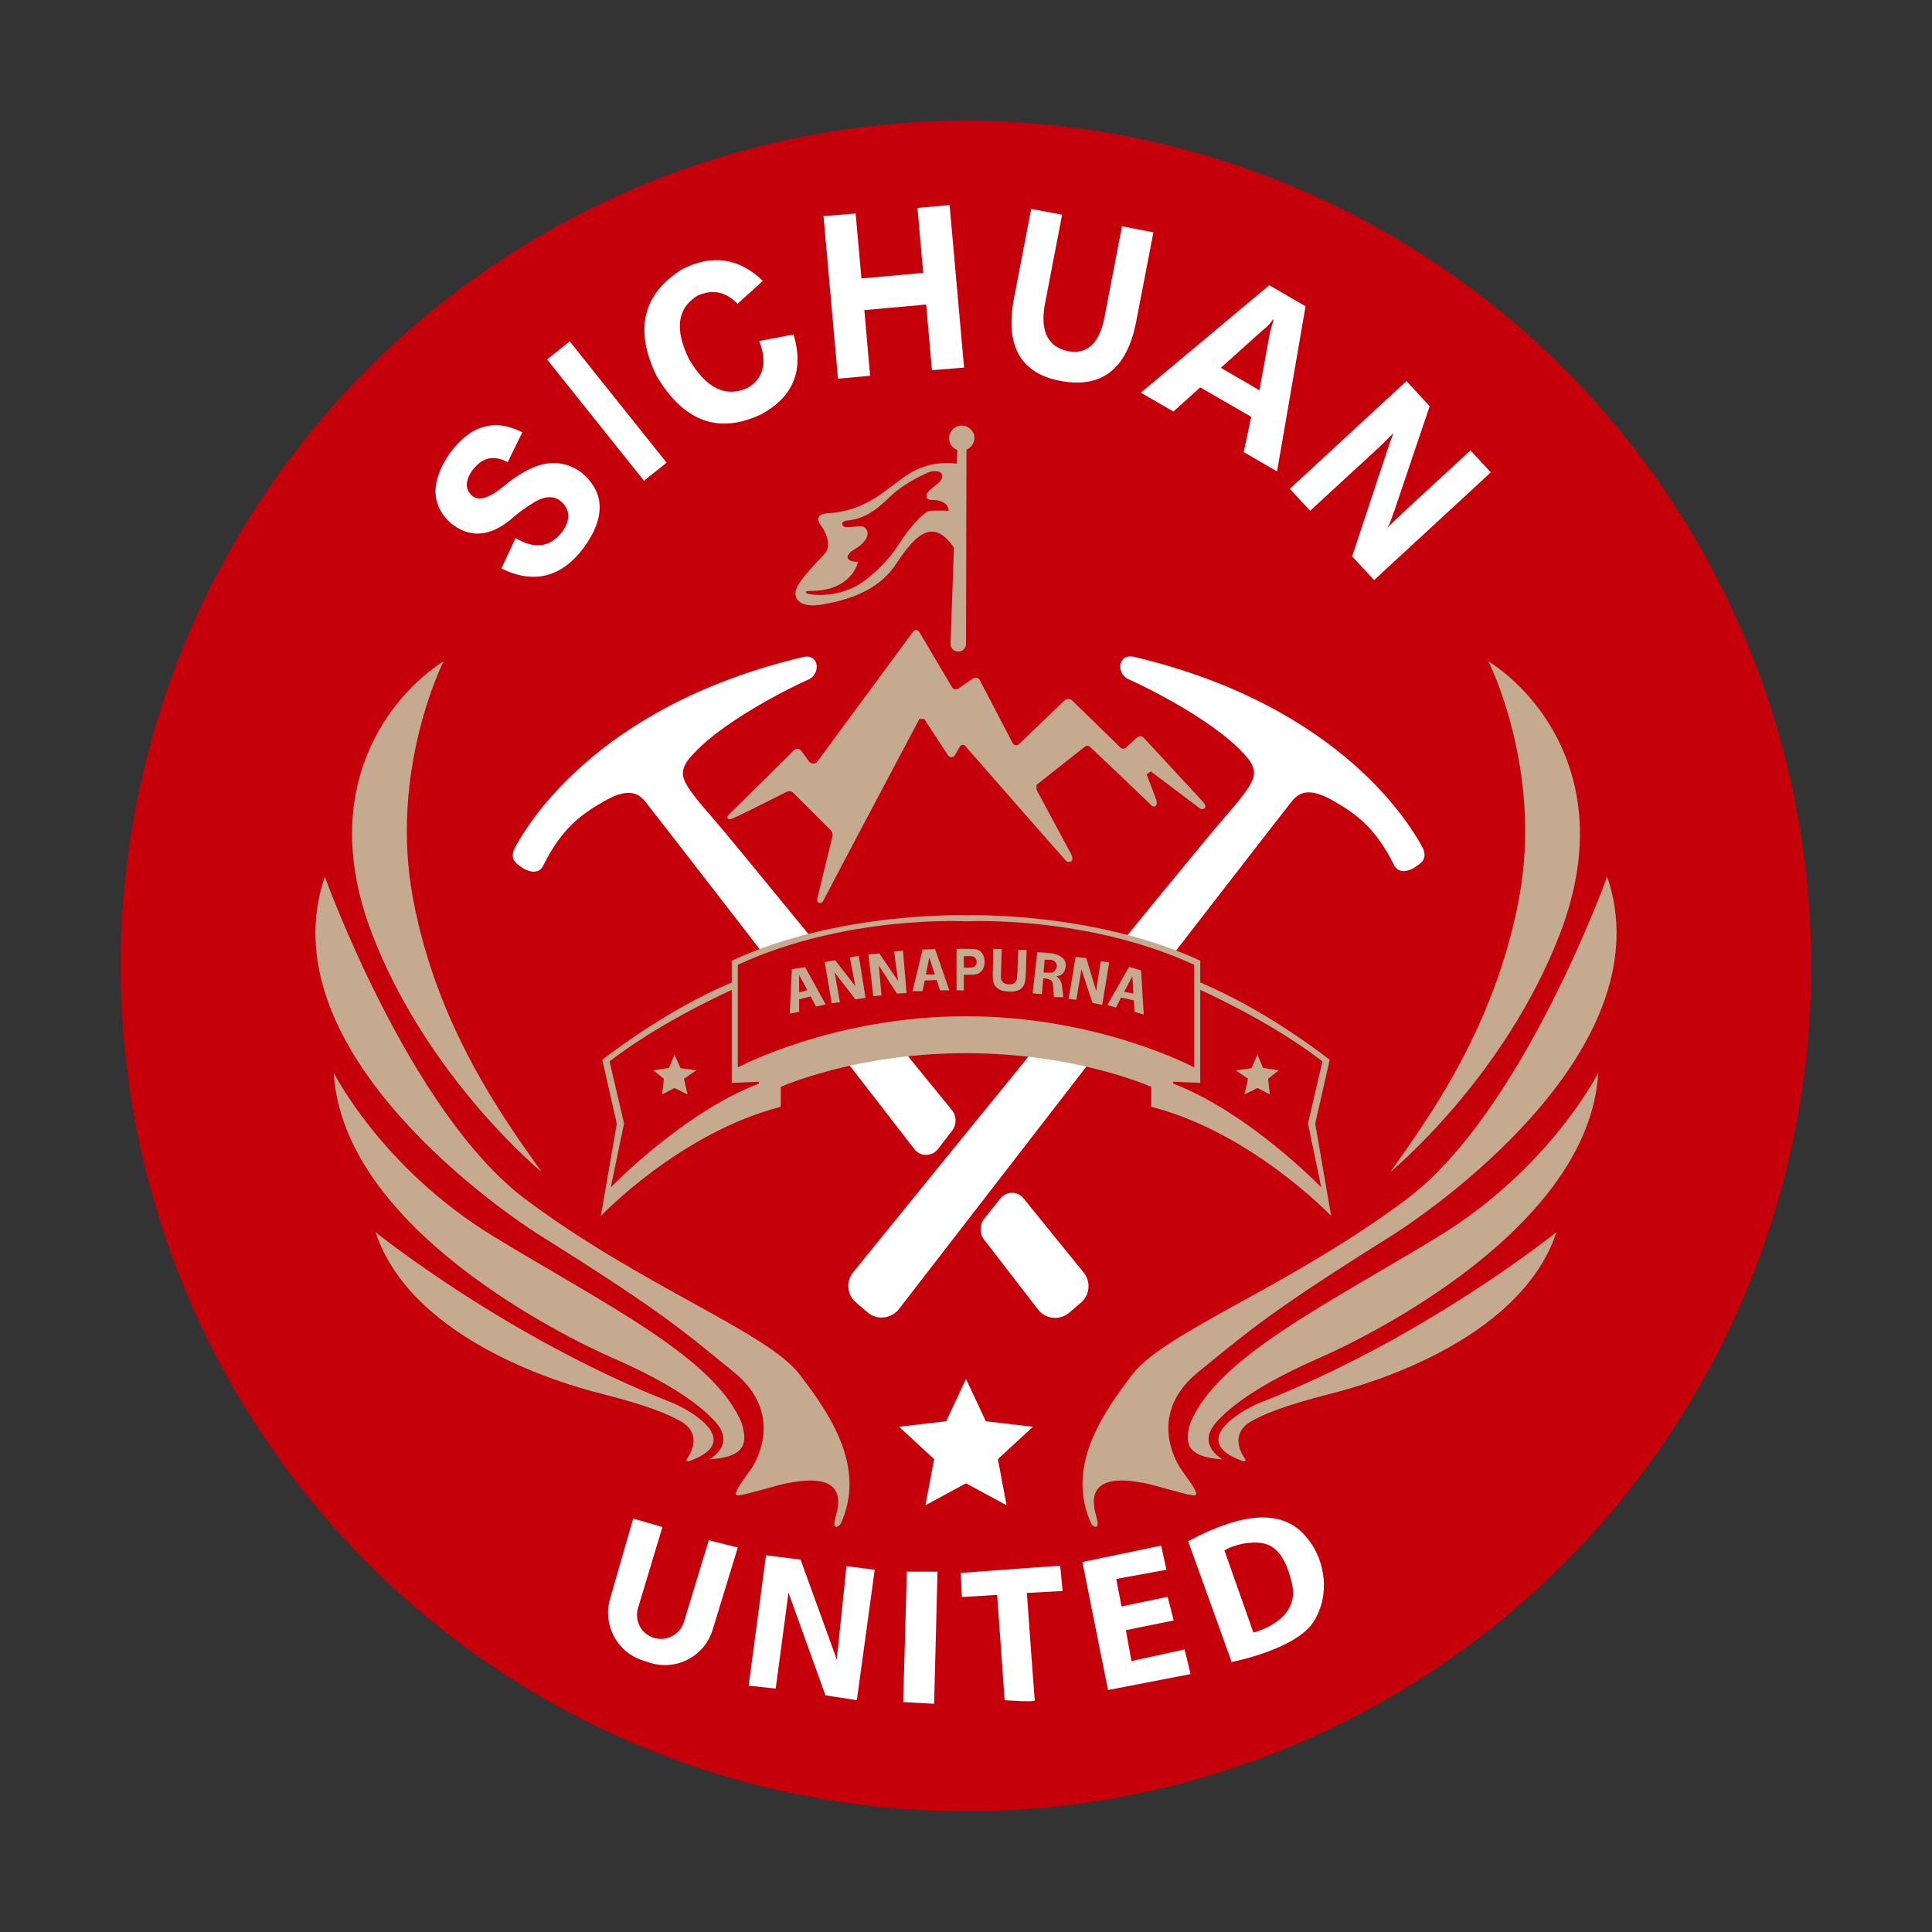 <svg version="1.1" xmlns="http://www.w3.org/2000/svg" xmlns:xlink="http://www.w3.org/1999/xlink" x="0px" y="0px"
	 viewBox="0 0 800 800" style="enable-background:new 0 0 800 800;" xml:space="preserve">
<rect x="0" y="0" width="800" height="800" fill="#333333" stroke="none"/>
<style type="text/css">
	.st0{fill:#C6000A;}
	.st1{fill:#FFFFFF;}
	.st2{fill:#C6AA8F;}
</style>
<circle class="st0" cx="400" cy="400" r="350"/>
<g>
	<path class="st1" d="M469.7,272c-6.9-1.6-7.7,7-2.3,9.3c5.3,2.3,38.7,18.3,50.3,34c3.3,5.7,2.3,8.3-11.3,24
		c-12.1,13.8-126.5,154.7-153.1,187.5c-3.1,3.8-2.6,9.3,1.1,12.5l4.8,4.1c3.9,3.4,9.8,2.7,13-1.3c29.3-37.9,159.9-207,162.9-210.5
		c3.3-4,7.7-5.3,17,0c9.3,5.3,17.3,11,25,26.3c2,4.7,7.3,2.3,8.8,1.2c1.5-1.2,6.2-3,2.7-9S557.3,292.8,469.7,272z"/>
	<path class="st1" d="M414.3,496.2l-6.7,8.4c-2,2.5-2.1,6.1-0.1,8.7c9.6,12.4,17.4,22.5,22.3,28.9c3.1,4.1,9.1,4.7,13,1.3l4.8-4.1
		c3.7-3.2,4.2-8.7,1.1-12.5c-5.3-6.5-14.1-17.4-24.9-30.7C421.4,493.1,416.7,493.2,414.3,496.2z"/>
	<path class="st1" d="M394.1,468.4c2.1-2.6,2.1-6.3,0-8.8c-41.6-51.1-90.7-111.4-98.4-120.2c-13.7-15.7-14.7-18.3-11.3-24
		c11.7-15.7,45-31.7,50.3-34c5.3-2.3,4.6-11-2.3-9.3c-87.7,20.8-115.3,72.2-118.8,78.2s1.2,7.8,2.7,9c1.5,1.2,6.8,3.5,8.8-1.2
		c7.7-15.3,15.7-21,25-26.3c9.3-5.3,13.7-4,17,0c2,2.4,63.4,81.8,111.5,144c2.4,3.2,7.2,3.2,9.7,0.1L394.1,468.4z"/>
</g>
<g>
	<g>
		<path class="st2" d="M183.7,273.8c0,0-22.7,44.7-12.7,98.2s37.7,91.3,53.3,113.3c0,0-47.3-38.8-70.3-98.8S161.3,288.2,183.7,273.8
			z"/>
		<path class="st2" d="M134.5,363c0,0,35,97.5,83,133.5s100,55,113.5,72.5s27.5,39,17.2,61.8c-0.8,1.5-3.9,3.2-2.2-2.7
			s4.4-18.6-19.1-14.1c-4.8,0.6-20.2,5.9-21.9,5.1s4.1-7.9,6.2-11.1s13.6-22.9-7.5-40s-29.1-24.5-79.4-56
			C200.8,497.2,111,432,134.5,363z"/>
		<path class="st2" d="M138.2,444.2c0,0,19.8,39.5,66.2,67.8s91.8,50.2,102.8,77.5c2,7.2,2.5,13.8-13.5,14.8c0,0,11-5.8,2.8-15.2
			s-23.8-18.5-42.8-26.8S142,509,138.2,444.2z"/>
		<path class="st2" d="M155.5,510.2c0,0,54.5,44,123.2,70.8c7.6,3.2,29.7,16,6.4,24.1c-0.6,0.2-1.1-0.4-0.7-0.9
			c2.2-3.2,6-10.7-2.4-15.6c-11-6.4-31.5-11-37.2-12.6C239.2,574.3,171,557,155.5,510.2z"/>
	</g>
	<path class="st2" d="M248.8,503.5c0,0,32.8-34.5,74.5-45.2V400c0,0-30.1,5.5-73.9,38.8l6,26.5L248.8,503.5z"/>
	<path class="st0" d="M314.2,448.7V405c0,0-35.2,14-61.8,34.5l6,25.7l-5.5,26.5C252.8,491.7,282.8,460.7,314.2,448.7z"/>
	<polygon class="st2" points="279.3,436.7 277,442.2 270.5,443.2 274.9,446.7 274.2,453.2 279.3,450.5 284.7,453.2 283.2,446.7 
		288.3,443.2 281.8,442.3 	"/>
	<g>
		<path class="st2" d="M616.3,273.8c0,0,22.7,44.7,12.7,98.2s-37.7,91.3-53.3,113.3c0,0,47.3-38.8,70.3-98.8
			S638.7,288.2,616.3,273.8z"/>
		<path class="st2" d="M665.5,363c0,0-35,97.5-83,133.5s-100,55-113.5,72.5s-27.5,39-17.2,61.8c0.8,1.5,3.9,3.2,2.2-2.7
			s-4.4-18.6,19.1-14.1c4.8,0.6,20.2,5.9,21.9,5.1s-4.1-7.9-6.2-11.1s-13.6-22.9,7.5-40s29.1-24.5,79.4-56
			C599.2,497.2,689,432,665.5,363z"/>
		<path class="st2" d="M661.8,444.2c0,0-19.8,39.5-66.2,67.8s-91.8,50.2-102.8,77.5c-2,7.2-2.5,13.8,13.5,14.8c0,0-11-5.8-2.8-15.2
			s23.8-18.5,42.8-26.8S658,509,661.8,444.2z"/>
		<path class="st2" d="M644.5,510.2c0,0-54.5,44-123.2,70.8c-7.6,3.2-29.7,16-6.4,24.1c0.6,0.2,1.1-0.4,0.7-0.9
			c-2.2-3.2-6-10.7,2.4-15.6c11-6.4,31.5-11,37.2-12.6C560.8,574.3,629,557,644.5,510.2z"/>
	</g>
	<polygon class="st1" points="427.7,590.8 408.2,588.5 400,571 391.8,588.5 372.3,590.8 386.8,604.2 383.2,623.3 400,614.2 
		416.8,623.3 413.2,604.2 	"/>
	<path class="st2" d="M551.2,503.5c0,0-32.8-34.5-74.5-45.2V400c0,0,30.1,5.5,73.9,38.8l-6,26.5L551.2,503.5z"/>
	<path class="st0" d="M485.8,448.7V405c0,0,35.2,14,61.8,34.5l-6,25.7l5.5,26.5C547.2,491.7,517.2,460.7,485.8,448.7z"/>
	<polygon class="st2" points="520.7,436.7 523,442.2 529.5,443.2 525.1,446.7 525.8,453.2 520.7,450.5 515.3,453.2 516.8,446.7 
		511.7,443.2 518.2,442.3 	"/>
	<path class="st2" d="M400,379c0,0-52.5-1.8-97,18.8v50.6l11.6-0.5l8.6,2.2c0,0,30.9-14,76.8-14s76.8,14,76.8,14l8.6-2.2l11.6,0.5
		v-50.6C452.5,377.2,400,379,400,379z"/>
	<path class="st0" d="M400,381.5c0,0-49.5-2.8-94.5,18V442c0,0,39.5-21.2,94.5-21.2s94.5,21.2,94.5,21.2v-42.5
		C449.5,378.8,400,381.5,400,381.5z"/>
</g>
<path class="st2" d="M378.2,261.4l-39.7,53.9c-0.9,1.2-2.6,1.2-3.5,0l-3.2-4.4c-0.7-1-2.2-1.1-3-0.3c-6,6-26.4,26.2-27.1,26.8
	c-0.8,0.8-0.8,2.4,1.4,1.6c1.8-0.6,17.5-8.5,22.6-11.1c1-0.5,2.1-0.3,2.9,0.5l15.4,15.4c0.7,0.7,0.9,1.6,0.7,2.5
	c-1.3,5.4-6,24.4-6.3,25.9c-0.4,1.8,1.8,2.4,2.5,0.8s39.8-75.3,39.8-75.3h2l9.9,15.1c0.7,1,2.2,1,2.8-0.1l2.1-3.6
	c0.5-0.8,1.6-0.9,2.2-0.2c6.9,7.9,40.3,46.1,41.6,47.4c1.5,1.5,3.8,0.3,2.2-2.7S429.2,327,429.2,327v-2l20-15.8
	c0.7-0.5,1.6-0.5,2.2,0.1c4.8,4.5,24.3,23,25.4,24.2c1.3,1.3,2.8-0.2,2-2.3c-0.8-2.2-4-10.5-4-10.5l1.7-1.3c0,0,19,14.3,20.3,15.3
	c1.3,1,3.5-0.3,1.5-2.5l-24.7-26.7c-0.7-0.8-2-0.9-2.8-0.1l-4.6,4.2c-0.6,0.6-1.6,0.5-2.2,0l-20-19.5c-0.9-0.9-2.4-0.9-3.3,0
	L422,308.1c-0.8,0.8-2.2,0.6-2.7-0.4l-13.6-26.1c-0.5-1-1.8-1.3-2.7-0.7l-6.3,4.3c-0.8,0.5-1.9,0.3-2.4-0.5l-13.7-23.1
	C380.1,260.7,378.8,260.6,378.2,261.4z"/>
<path class="st2" d="M398.2,176.2c-2.9,0-5.2,2.4-5.2,5.2c0,2.3,1.4,4.2,3.4,4.9l-0.2,5.7c-2.6-0.4-11.5-1.1-19.7,4.1
	c-9.8,6.2-16.8,15.5-34.5,16.5c-4.2,0.5-3.5,3.2-2.2,4.8s5.4,8.3,1.4,12.3s-11.5,12-11.8,15.3c-0.3,3.3,2,7,11.8,5.2
	c9.8-1.8,22.3-5.5,29.5-16.2c7.2-10.7,14.8-20.7,24-7.7c0.1,0.2,0.2,0.4,0.3,0.6l-1.4,39.6c-0.1,1.8,1.4,3.3,3.2,3.3
	c1.8,0,3.2-1.4,3.2-3.2l0.2-80.4c1.9-0.8,3.3-2.7,3.3-4.9C403.5,178.6,401.1,176.2,398.2,176.2z M392.8,211.5c0,0-4.4-0.2-7.5,0
	s-10.1,9-12.6,13.1s-7.5,10.6-15.2,16.2c-9.8,7.1-21.4,5.5-22.9,5.1c-1.5-0.4-1-1.2,0.3-1.2c15.8,0.3,19.6-9.2,20.3-11.6
	c0.1-0.3-0.1-0.5-0.4-0.5c-1,0-3.2-0.2-3.7-1.4c-0.7-1.6,1.8-3.2,2.8-3.8s2.4-1.3,3.9-3.2c3-3.5,0.6-6.3-1.1-6.3
	c-1.7,0-3.2,0.3-5.8,0.4c-2.7,0.1-2.9-2.4-0.5-2.7c7.2-0.7,11.8-3.8,17.9-9.7s13.1-8.8,15.2-9.9s6-1.5,6.6,0.6s-1.8,3.6-4.6,5.9
	s-2.1,4.5,0,4.5C393.2,206.9,392.8,211.5,392.8,211.5z"/>
<g>
	<path class="st2" d="M337.9,416.8l4-0.9l-8.5-15.4l-5.5,0.8l-0.9,18.4l3.9-0.7v-5.2l4.8-1.2L337.9,416.8z M330.9,410.9v-7.2
		l3.4,6.3L330.9,410.9z"/>
	<polygon class="st2" points="341.5,398.4 344.4,415.4 347.8,415 345.6,402.7 354.2,413.8 358.4,413.2 355.6,395.8 351.9,396.4 
		354.2,408.4 345.8,397.6 	"/>
	<polygon class="st2" points="359.6,395.2 361.6,412.5 365,412.2 363.9,399.8 371.4,411.4 375.4,411.2 373.9,393.6 370.2,394 
		371.9,406.2 364.1,394.8 	"/>
	<path class="st2" d="M389.2,410.1h3.9l-5.9-17.1l-5.2,0.2l-4.1,17.2h4.1l0.9-4.4l5-0.2L389.2,410.1z M383.4,403.5l1.4-7.1l2.3,7.1
		H383.4z"/>
	<path class="st2" d="M396.1,410.1v-17.2h4.9c1.8,0,3.1,0.1,3.6,0.3c0.9,0.3,1.6,0.8,2.2,1.7c0.6,0.9,0.9,2,0.9,3.3
		c0,1.1-0.2,1.9-0.5,2.7c-0.3,0.7-0.8,1.3-1.3,1.7c-0.5,0.4-1,0.7-1.6,0.8c-0.7,0.2-1.8,0.2-3.2,0.2h-2v6.5H396.1z M399.1,395.8v4.9
		h1.7c1.2,0,2-0.1,2.4-0.3s0.7-0.5,0.9-0.8s0.3-0.8,0.3-1.3c0-0.6-0.2-1.1-0.5-1.5c-0.3-0.4-0.7-0.7-1.2-0.8
		c-0.4-0.1-1.1-0.1-2.2-0.1H399.1z"/>
	<path class="st2" d="M411.3,392.9l3.5,0.1l-0.3,9.3c-0.1,1.5,0,2.4,0,2.9c0.1,0.7,0.5,1.3,1,1.7s1.3,0.7,2.3,0.7
		c1,0,1.7-0.1,2.2-0.5c0.5-0.4,0.8-0.9,1-1.4c0.1-0.6,0.2-1.6,0.3-2.9l0.3-9.5l3.5,0.1l-0.3,9c-0.1,2.1-0.2,3.5-0.4,4.4
		c-0.2,0.8-0.6,1.5-1.1,2.1c-0.5,0.6-1.2,1-2.1,1.3c-0.9,0.3-2,0.5-3.3,0.4c-1.6-0.1-2.9-0.3-3.7-0.7c-0.8-0.4-1.5-0.9-2-1.5
		s-0.8-1.3-0.9-1.9c-0.2-1-0.3-2.4-0.2-4.4L411.3,392.9z"/>
	<path class="st2" d="M437.4,404.2c0,0,3.8,0.1,3.9-4.6s-7.3-5.1-8.4-5.1l-3.4-0.2l-1.9,17l3.8,0.4l0.6-6.6c3.9,0.1,3.9,1.8,4,2.6
		s0.4,5.2,0.4,5.2h3.9c0,0-0.2-2.4-0.6-5S437.4,404.2,437.4,404.2z M435.3,402.8c-0.6,0-2-0.1-3.2-0.1l0.5-5.3c0.6,0,1.3,0,2.1,0
		c1.7,0,3,1.2,2.9,2.6S436.3,402.8,435.3,402.8z"/>
	<polygon class="st2" points="445.4,396.2 442.5,413.6 445.7,414 447.8,401.4 452.4,415.3 456.4,416.1 459.3,398.5 455.8,398 
		453.9,410.3 449.8,396.7 	"/>
	<path class="st2" d="M469.8,419l3.8,1.1l-1.1-18.3l-5-1.4l-9,15.8l3.6,1l2.1-4.1l5.3,1.1L469.8,419z M465.5,410.7l3.4-6.5l0.4,7.2
		L465.5,410.7z"/>
</g>
<g>
	<path class="st1" d="M262.2,628.8l-9.6,33.3c-3.1,10.8,2.9,22.1,13.7,25.5l2.8,0.9c11,3.5,22.7-2.7,26-13.7l10.4-34l-12-3
		l-10.3,33.8c-1.6,5.2-7.1,8.2-12.4,6.6h0c-5.3-1.6-8.2-7.1-6.6-12.4l10.1-33.5L262.2,628.8z"/>
	<polygon class="st1" points="317.2,644 310,698 321.2,699.2 326.5,659.5 341.8,702 354.8,704 362.2,650 350.5,648.5 346.5,687.2 
		331.5,645.8 	"/>
	<polygon class="st1" points="375.5,650.8 388.2,650.8 386.8,705.5 374,704.8 	"/>
	<path class="st1" d="M440,658.8l-1-10.5l-41.2,3l0.5,10l14.6-0.9L416,704c0,0,12.8,1,12.5,0c-0.2-0.8-2.5-33.6-3.3-44.4L440,658.8z
		"/>
	<polygon class="st1" points="490.5,683 468.5,687.8 466.2,675 486,671 483.5,661.2 464.4,665.2 462.2,653.8 483,650 480.8,640 
		448.2,646.8 458.8,699.8 493,693.2 	"/>
	<path class="st1" d="M543,639.2c-5-7.2-16-19.8-51-1l18,50c0,0,26.8-5.2,34-16.8S548,646.5,543,639.2z M519,676l-12-34
		c0,0,4.2-2.8,11.2-3.2s13.2,1.5,16.8,17S519,676,519,676z"/>
</g>
<g>
	<path class="st1" d="M240.7,195.6c-5.8-4.2-12.2-5-19.3-2.3c-4,1.6-8.3,4.3-13,8.2c-6,4.9-10.4,6.1-13,3.7
		c-2.9-2.7-2.8-6.3,0.3-10.6c4.1-5.3,8.9-6.3,14.5-3.2l6.1-12.4c-11.6-5.9-21.6-2.9-30.2,8.9c-7.8,11.5-7.7,21,0.3,28.5
		c7.8,6.5,16.2,6,25.1-1.3c2.6-2.4,6-4.9,10.3-7.5c4.3-2.3,7.8-2.3,10.5,0c3.9,3.5,4,7.7,0.5,12.6c-5,6.5-11.4,7.3-19.3,2.6
		l-5.9,12.6c13.5,6.6,24.9,3.7,34.2-8.7C250.8,214.2,250.5,203.8,240.7,195.6z"/>
	
		<rect x="245.4" y="138.1" transform="matrix(0.781 -0.624 0.624 0.781 -51.293 194.123)" class="st1" width="12" height="64.3"/>
	<path class="st1" d="M314.4,141.2c3.4,9.1,1.8,15.6-5,19.5c-9.1,4-17.1,0-24.1-12c-6-12.3-4.9-21,3.4-26.2
		c6.2-2.9,11.8-1.8,16.7,3.3l10.5-9.5c-9.9-9.5-21-11.1-33.3-4.9c-16.5,10.3-20.1,25.2-10.6,44.5c11.3,18.8,25.7,24,43.3,15.6
		c13.2-7.2,17.7-18.2,13.3-33L314.4,141.2z"/>
	<polygon class="st1" points="379.9,86.1 382.3,113 356.7,115.3 354.3,88.4 341,89.5 347,156.8 360.3,155.6 357.9,128.4 
		383.5,126.1 385.9,153.3 399.2,152.2 393.2,84.9 	"/>
	<path class="st1" d="M464.6,93.7l-7.2,37.4c-2.1,11.1-7.2,15.8-15.2,14.3c-8.3-1.8-11.5-8.2-9.6-19.1l7.2-37.4L427,86.5l-7.2,37.4
		c-3.6,19.4,2.9,30.7,19.2,33.8c17.2,3.3,27.7-4.9,31.5-24.7l7.1-36.8L464.6,93.7z"/>
	<path class="st1" d="M525.6,118.1l-53.2,44.5l13.5,7.8l11.1-10l21.1,12.2l-3.1,14.6l13.8,8l11.8-68.4L525.6,118.1z M525.8,138.1
		l-4.3,23.5l-16-9.3l17.4-15.6c1.6-1.2,3-2.6,4.2-4.4l0.3,0.1C526.8,134.2,526.3,136.1,525.8,138.1z"/>
	<path class="st1" d="M608.9,186.5l-27,24.9c-3.2,3-5.6,5.3-7.1,6.9l-0.2,0.2c0.6-1.1,1.3-2.8,2.1-5.2c0.2-0.7,0.4-1.2,0.6-1.6
		l14.7-43.5l-9.6-10.4l-48.3,44.6l8.4,9.1l26.6-24.5c3.4-3.1,6-5.7,7.9-7.7c-0.8,2.1-1.5,4.2-2.3,6.4l-14.8,44.7l9.1,9.8l48.3-44.6
		L608.9,186.5z"/>
</g>
</svg>
